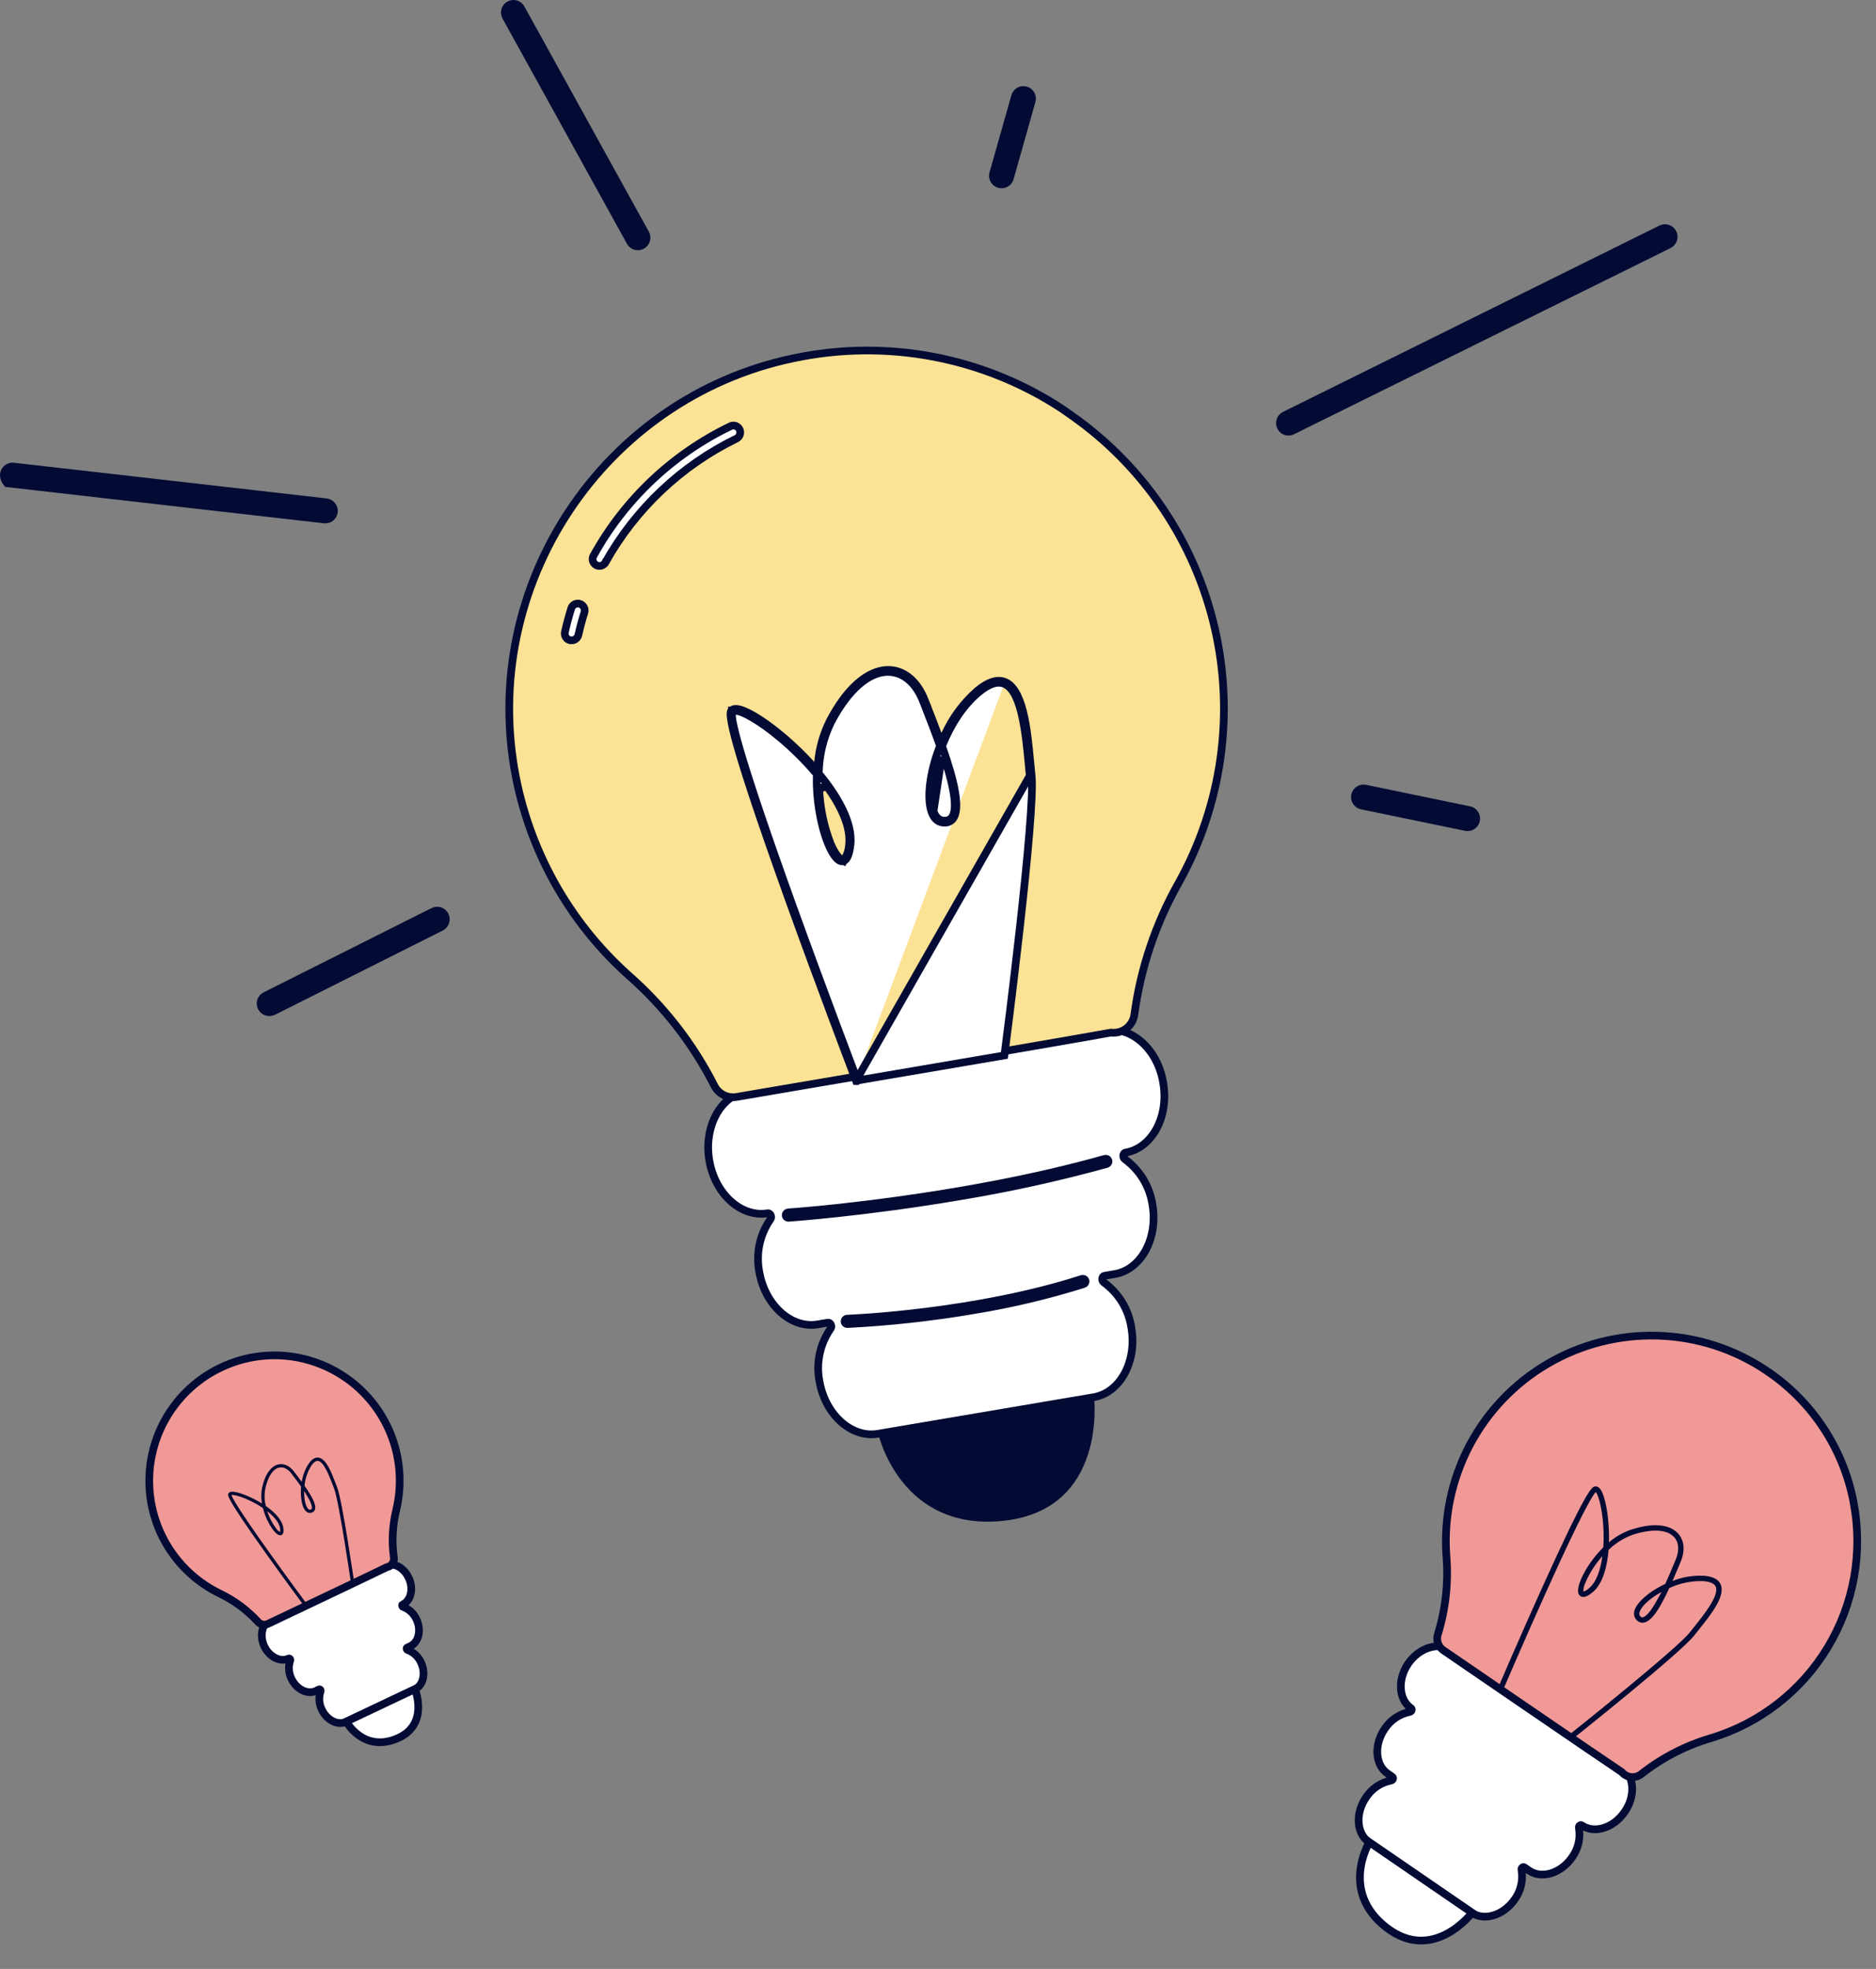 <?xml version="1.0" encoding="UTF-8"?> <svg xmlns="http://www.w3.org/2000/svg" width="122" height="128" viewBox="0 0 122 128" fill="none"><rect x="0" y="0" width="122" height="128" fill="#808080" stroke="none"/> <path d="M71.881 66.983L48.584 70.925C46.863 71.218 45.756 73.243 46.126 75.43C46.493 77.621 48.206 79.165 49.927 78.873C50.102 78.844 50.219 79.116 50.102 79.265C49.761 79.753 49.52 80.304 49.395 80.886C49.27 81.468 49.262 82.069 49.372 82.654C49.742 84.846 51.453 86.39 53.176 86.097L53.842 85.985C54.015 85.956 54.132 86.229 54.015 86.377C53.674 86.865 53.434 87.415 53.308 87.997C53.183 88.579 53.175 89.18 53.285 89.764C53.655 91.956 55.366 93.5 57.089 93.21L71.117 90.833C72.84 90.544 73.947 88.515 73.578 86.331C73.492 85.742 73.289 85.177 72.981 84.668C72.672 84.159 72.266 83.717 71.784 83.368C71.624 83.258 71.648 82.969 71.821 82.939L72.487 82.827C74.21 82.535 75.317 80.509 74.948 78.323C74.861 77.734 74.657 77.169 74.349 76.66C74.041 76.151 73.635 75.709 73.154 75.359C72.993 75.25 73.018 74.96 73.191 74.931C74.913 74.639 76.018 72.613 75.651 70.426C75.315 68.242 73.604 66.691 71.881 66.983Z" fill="white" stroke="#030B34" stroke-width="0.5"></path> <path d="M61.312 23.315C64.079 23.918 66.709 25.026 69.072 26.579L69.675 27.002C74.389 30.303 77.713 35.236 79.002 40.848C80.292 46.459 79.457 52.349 76.657 57.379C75.158 60.027 74.178 62.938 73.771 65.954L73.771 65.954C73.724 66.306 73.542 66.626 73.264 66.845C72.986 67.065 72.633 67.168 72.28 67.131L72.244 67.128L72.209 67.134C69.61 67.616 48.04 71.287 47.894 71.312C47.607 71.359 47.313 71.314 47.054 71.182C46.795 71.05 46.585 70.839 46.455 70.579L46.454 70.578C45.073 67.86 43.186 65.43 40.895 63.419C36.972 59.915 34.35 55.186 33.454 50.001C31.302 37.501 39.693 25.467 52.158 23.179L52.159 23.178C55.188 22.612 58.3 22.658 61.312 23.315Z" fill="#FBE295" stroke="#030B34" stroke-width="0.5"></path> <path d="M36.738 41.087L36.738 41.087L36.738 41.086C36.855 40.562 36.996 40.037 37.157 39.527C37.197 39.421 37.276 39.334 37.378 39.283C37.481 39.232 37.6 39.223 37.71 39.258C37.82 39.292 37.913 39.368 37.969 39.469C38.023 39.569 38.038 39.686 38.011 39.796C37.856 40.287 37.724 40.778 37.611 41.282C37.59 41.367 37.545 41.445 37.481 41.505C37.416 41.566 37.336 41.605 37.249 41.62L37.249 41.62L37.243 41.621C37.187 41.632 37.129 41.632 37.073 41.622C37.017 41.609 36.963 41.585 36.916 41.552C36.868 41.518 36.827 41.475 36.796 41.425C36.764 41.376 36.743 41.32 36.733 41.262C36.723 41.204 36.725 41.145 36.738 41.087Z" fill="white" stroke="#030B34" stroke-width="0.5"></path> <path d="M38.595 36.129C40.629 32.451 43.76 29.5 47.55 27.686C47.655 27.651 47.77 27.656 47.871 27.701C47.977 27.747 48.06 27.831 48.105 27.937C48.149 28.043 48.152 28.162 48.111 28.27C48.071 28.377 47.991 28.465 47.888 28.515C44.298 30.266 41.328 33.071 39.375 36.556L39.374 36.556L39.373 36.558C39.341 36.617 39.296 36.668 39.242 36.707C39.188 36.746 39.127 36.773 39.061 36.785C38.979 36.8 38.894 36.79 38.816 36.759C38.739 36.727 38.671 36.673 38.622 36.605C38.573 36.536 38.545 36.455 38.54 36.371C38.535 36.287 38.554 36.203 38.595 36.129Z" fill="white" stroke="#030B34" stroke-width="0.5"></path> <path d="M57.431 93.41L70.919 91.118C70.92 91.13 70.921 91.142 70.922 91.155C70.933 91.35 70.941 91.63 70.93 91.969C70.909 92.649 70.813 93.558 70.512 94.487C70.212 95.415 69.711 96.354 68.886 97.106C68.064 97.856 66.905 98.431 65.266 98.613C61.99 98.976 60.026 97.61 58.87 96.16C58.289 95.431 57.91 94.677 57.677 94.104C57.561 93.818 57.481 93.579 57.431 93.412C57.431 93.411 57.431 93.411 57.431 93.41Z" fill="#030B34" stroke="#030B34" stroke-width="0.5"></path> <path d="M70.369 83.138L70.37 83.138C70.391 83.131 70.415 83.128 70.438 83.13C70.461 83.132 70.483 83.138 70.504 83.149C70.524 83.159 70.543 83.174 70.558 83.191C70.573 83.209 70.584 83.229 70.591 83.251C70.598 83.273 70.601 83.297 70.599 83.32C70.597 83.343 70.591 83.365 70.58 83.386C70.57 83.406 70.555 83.425 70.538 83.44C70.52 83.455 70.501 83.466 70.479 83.473C68.137 84.209 65.746 84.776 63.324 85.171L63.322 85.172C60.603 85.635 57.858 85.937 55.102 86.076C55.08 86.077 55.057 86.073 55.036 86.065C55.015 86.057 54.995 86.045 54.978 86.029C54.961 86.013 54.947 85.994 54.938 85.973C54.928 85.952 54.923 85.929 54.922 85.906C54.921 85.883 54.925 85.86 54.933 85.838C54.941 85.817 54.954 85.797 54.969 85.78C54.985 85.763 55.004 85.749 55.025 85.74C55.046 85.73 55.069 85.725 55.092 85.724L55.092 85.724C55.404 85.715 63.425 85.382 70.369 83.138Z" fill="#030B34" stroke="#030B34" stroke-width="0.5"></path> <path d="M51.296 79.167L51.296 79.167L51.287 79.168C51.264 79.17 51.24 79.168 51.218 79.16C51.195 79.153 51.174 79.142 51.156 79.127C51.138 79.112 51.123 79.093 51.113 79.072C51.102 79.051 51.096 79.028 51.094 79.004C51.093 78.981 51.096 78.957 51.103 78.935C51.111 78.912 51.123 78.892 51.139 78.874C51.155 78.857 51.174 78.843 51.195 78.833C51.217 78.823 51.24 78.817 51.263 78.816L51.263 78.816C51.455 78.807 54.184 78.607 58.023 78.088C61.958 77.555 67.077 76.685 71.858 75.332L71.858 75.332L71.861 75.331C71.883 75.325 71.907 75.323 71.93 75.325C71.953 75.328 71.975 75.335 71.996 75.346C72.016 75.357 72.035 75.372 72.049 75.39C72.064 75.408 72.075 75.429 72.082 75.451C72.088 75.474 72.091 75.497 72.088 75.521C72.086 75.544 72.079 75.566 72.067 75.587C72.056 75.608 72.041 75.626 72.023 75.64C72.005 75.655 71.985 75.665 71.964 75.672C68.786 76.548 65.564 77.255 62.312 77.789L62.311 77.789C56.239 78.817 51.364 79.162 51.296 79.167Z" fill="#030B34" stroke="#030B34" stroke-width="0.5"></path> <path d="M55.667 70.256L55.667 70.256C55.672 70.269 55.681 70.279 55.692 70.285C55.703 70.292 55.717 70.294 55.73 70.292C55.733 70.29 55.736 70.287 55.739 70.285C55.745 70.279 55.749 70.273 55.753 70.266C55.756 70.259 55.758 70.251 55.758 70.243C55.758 70.236 55.757 70.228 55.754 70.221C55.706 70.096 53.587 64.541 51.54 58.865L51.54 58.865C49.801 54.036 48.818 51.073 48.268 49.255C47.994 48.346 47.827 47.721 47.729 47.29C47.632 46.863 47.598 46.613 47.598 46.462V46.199L47.86 46.212C47.981 46.218 48.134 46.264 48.301 46.332C48.475 46.404 48.687 46.509 48.932 46.652C49.422 46.937 50.056 47.377 50.805 48.009C51.616 48.693 52.368 49.442 53.056 50.249L53.118 50.322L53.116 50.418C53.102 50.949 53.124 51.48 53.182 52.008L53.182 52.009C53.267 52.804 53.428 53.579 53.634 54.234C53.841 54.895 54.087 55.413 54.33 55.712C54.465 55.878 54.578 55.946 54.657 55.974C54.734 56.001 54.796 55.995 54.844 55.981L54.845 55.981C54.963 55.946 55.066 55.838 55.15 55.63C55.233 55.426 55.276 55.174 55.304 54.942L55.304 54.941C55.395 54.19 55.162 53.363 54.763 52.553C54.365 51.745 53.814 50.979 53.305 50.358L53.246 50.286L53.248 50.193C53.278 49.057 53.553 47.942 54.055 46.923L54.059 46.917L54.059 46.917C54.607 45.88 55.219 45.06 55.857 44.505C56.494 43.951 57.178 43.645 57.859 43.684L57.859 43.684C58.824 43.741 59.595 44.468 60.024 45.572C60.024 45.572 60.024 45.572 60.024 45.572L60.192 45.997L60.192 45.998L60.204 46.028C60.471 46.713 60.796 47.545 61.102 48.401L61.134 48.489L61.099 48.576C61.042 48.722 60.993 48.856 60.954 48.977L60.952 48.98L60.952 48.98C60.687 49.753 60.521 50.509 60.46 51.175C60.398 51.845 60.444 52.404 60.584 52.793L60.584 52.793C60.754 53.269 61.053 53.48 61.41 53.48H61.421L61.421 53.48C61.534 53.486 61.647 53.462 61.748 53.411C61.849 53.36 61.935 53.285 61.998 53.191L61.999 53.189C62.1 53.042 62.166 52.83 62.187 52.539C62.208 52.25 62.182 51.9 62.114 51.495C61.978 50.685 61.68 49.692 61.293 48.59L61.261 48.5L61.297 48.413C61.82 47.128 62.614 45.851 63.65 45C63.953 44.749 64.242 44.567 64.514 44.469C64.789 44.37 65.062 44.352 65.311 44.456M55.667 70.256L66.968 50.433C66.941 50.178 66.912 49.89 66.886 49.583L66.885 49.581L66.882 49.541C66.802 48.707 66.695 47.586 66.484 46.617C66.377 46.125 66.241 45.659 66.061 45.285C65.885 44.918 65.647 44.595 65.311 44.456M55.667 70.256C55.666 70.253 55.659 70.235 55.647 70.203C55.421 69.609 53.332 64.118 51.344 58.595C49.199 52.63 48.215 49.547 47.792 47.925C47.58 47.111 47.514 46.682 47.508 46.448C47.505 46.334 47.517 46.28 47.525 46.256C47.532 46.237 47.537 46.229 47.559 46.2C47.634 46.104 47.756 46.068 47.937 46.089C48.117 46.109 48.293 46.181 48.396 46.223C48.939 46.446 49.673 46.916 50.458 47.537C51.239 48.155 52.056 48.912 52.766 49.695L53.147 50.116L53.2 49.55C53.288 48.609 53.552 47.693 53.978 46.849C54.783 45.328 55.583 44.496 56.263 44.049C56.941 43.604 57.512 43.534 57.879 43.555L57.879 43.555C58.825 43.609 59.659 44.291 60.137 45.52L60.138 45.521L60.306 45.945L60.306 45.946C60.511 46.459 60.704 46.972 60.89 47.467C60.924 47.556 60.957 47.645 60.991 47.733L61.203 48.298L61.452 47.748C61.947 46.655 62.671 45.682 63.576 44.894C64.323 44.279 64.909 44.148 65.358 44.335L65.358 44.335C65.627 44.447 65.858 44.673 66.056 45.01C66.255 45.347 66.412 45.78 66.537 46.277C66.788 47.272 66.901 48.471 67.003 49.563L67.003 49.563C67.009 49.62 67.014 49.677 67.02 49.733C67.043 49.974 67.064 50.203 67.086 50.408L67.087 50.41C67.153 51 67.085 52.383 66.938 54.169C66.792 55.942 66.571 58.084 66.338 60.17C65.872 64.341 65.361 68.285 65.318 68.611L55.667 70.256ZM65.311 44.456C65.311 44.456 65.311 44.456 65.312 44.456L65.215 44.686L65.311 44.456C65.311 44.456 65.311 44.456 65.311 44.456ZM61.205 49.437L60.966 49.364C60.761 50.034 60.63 50.688 60.583 51.264C60.535 51.836 60.568 52.355 60.707 52.743L61.205 49.437ZM61.205 49.437L61.443 49.359C61.498 49.529 61.551 49.698 61.603 49.863C61.622 49.925 61.641 49.986 61.66 50.046L61.662 50.051L61.662 50.051C61.955 51.06 62.069 51.742 62.087 52.207C62.106 52.669 62.032 52.944 61.919 53.112L61.917 53.114C61.861 53.197 61.783 53.262 61.692 53.303C61.606 53.343 61.511 53.359 61.417 53.352C61.355 53.351 61.221 53.347 61.078 53.259C60.926 53.166 60.799 53 60.707 52.743L61.205 49.437ZM54.017 54.848L54.017 54.848L54.021 54.856C54.147 55.15 54.266 55.361 54.368 55.51C54.466 55.654 54.559 55.753 54.641 55.806L54.872 55.958L55 55.713C55.131 55.463 55.205 55.188 55.218 54.906C55.282 54.323 55.146 53.687 54.881 53.041C54.613 52.39 54.209 51.714 53.722 51.05L53.52 51.197L53.27 51.206C53.313 52.453 53.565 53.685 54.017 54.848Z" fill="white" stroke="#030B34" stroke-width="0.5"></path> <path d="M17.256 64.735L17.256 64.735L28.175 59.257C28.175 59.256 28.175 59.256 28.175 59.256C28.309 59.189 28.465 59.178 28.607 59.226C28.678 59.249 28.743 59.286 28.799 59.335C28.855 59.384 28.901 59.443 28.935 59.51C28.968 59.577 28.988 59.649 28.993 59.723C28.998 59.797 28.989 59.872 28.965 59.943C28.942 60.013 28.905 60.078 28.856 60.135C28.807 60.191 28.748 60.237 28.681 60.27L28.681 60.27L17.768 65.748C17.706 65.776 17.639 65.794 17.572 65.799L17.572 65.799L17.565 65.799C17.434 65.812 17.302 65.779 17.193 65.706C17.084 65.632 17.004 65.522 16.968 65.396C16.931 65.269 16.94 65.134 16.992 65.013C17.045 64.892 17.139 64.794 17.256 64.735Z" fill="#030B34" stroke="#030B34" stroke-width="0.5"></path> <path d="M0.88 30.33L0.88 30.33L21.188 32.648L21.188 32.648L21.192 32.649C21.332 32.662 21.463 32.726 21.56 32.828C21.656 32.929 21.713 33.062 21.72 33.202C21.722 33.342 21.672 33.478 21.579 33.583C21.485 33.689 21.355 33.756 21.215 33.77L21.215 33.77C21.173 33.775 21.131 33.775 21.089 33.77C21.089 33.77 21.089 33.77 21.088 33.77L0.459 31.415C0.21 31.102 0.218 30.825 0.307 30.642C0.409 30.433 0.635 30.301 0.88 30.33Z" fill="#030B34" stroke="#030B34" stroke-width="0.5"></path> <path d="M40.99 15.726L40.99 15.726L32.916 1.116L32.916 1.116L32.911 1.107C32.871 1.042 32.845 0.97 32.834 0.895C32.823 0.819 32.827 0.743 32.847 0.669C32.866 0.596 32.9 0.527 32.947 0.467C32.994 0.407 33.052 0.357 33.119 0.32C33.185 0.284 33.258 0.261 33.334 0.253C33.409 0.245 33.486 0.253 33.558 0.275C33.631 0.298 33.698 0.335 33.756 0.384C33.813 0.434 33.861 0.494 33.895 0.562L33.895 0.562L33.9 0.572L41.976 15.181C41.976 15.181 41.976 15.181 41.976 15.181C42.012 15.246 42.035 15.317 42.043 15.391C42.051 15.464 42.045 15.539 42.024 15.61C42.004 15.681 41.97 15.748 41.923 15.805C41.877 15.863 41.82 15.911 41.755 15.947L41.755 15.947L41.753 15.948C41.688 15.985 41.616 16.008 41.542 16.014L41.54 16.015C41.43 16.026 41.319 16.004 41.222 15.953C41.124 15.902 41.044 15.823 40.99 15.726Z" fill="#030B34" stroke="#030B34" stroke-width="0.5"></path> <path d="M66.003 6.295L66.003 6.295L66.006 6.283C66.023 6.209 66.055 6.139 66.1 6.078C66.145 6.017 66.203 5.965 66.268 5.927C66.334 5.888 66.406 5.863 66.482 5.853C66.557 5.844 66.634 5.849 66.707 5.87C66.78 5.891 66.848 5.926 66.907 5.974C66.967 6.022 67.016 6.082 67.051 6.149C67.087 6.216 67.108 6.29 67.114 6.366C67.121 6.442 67.111 6.518 67.087 6.59L67.087 6.59L67.084 6.601L65.675 11.581C65.675 11.581 65.675 11.581 65.675 11.581C65.644 11.69 65.581 11.786 65.495 11.859C65.408 11.931 65.302 11.976 65.19 11.987L65.19 11.987C65.098 11.996 65.006 11.983 64.921 11.948C64.836 11.914 64.761 11.859 64.702 11.789C64.643 11.719 64.602 11.635 64.583 11.545C64.564 11.455 64.567 11.362 64.591 11.274C64.591 11.274 64.591 11.274 64.591 11.274L66.003 6.295Z" fill="#030B34" stroke="#030B34" stroke-width="0.5"></path> <path d="M83.549 26.999L83.549 26.999L108.025 14.888L108.026 14.887C108.16 14.82 108.315 14.809 108.458 14.857C108.6 14.904 108.718 15.006 108.785 15.141C108.852 15.275 108.863 15.431 108.816 15.573C108.768 15.716 108.666 15.834 108.532 15.901C108.532 15.901 108.532 15.901 108.532 15.901L84.036 28.009L84.035 28.01C83.977 28.039 83.915 28.057 83.851 28.065C83.721 28.078 83.59 28.045 83.481 27.971C83.372 27.897 83.293 27.787 83.256 27.66C83.22 27.533 83.229 27.397 83.283 27.276C83.336 27.156 83.43 27.058 83.549 26.999Z" fill="#030B34" stroke="#030B34" stroke-width="0.5"></path> <path d="M95.504 53.774H95.504L95.493 53.775C95.436 53.78 95.378 53.777 95.322 53.765L95.322 53.765L88.579 52.372L88.579 52.372L88.572 52.371C88.498 52.358 88.428 52.33 88.365 52.289C88.302 52.248 88.248 52.194 88.206 52.132C88.164 52.07 88.135 52 88.12 51.926C88.106 51.852 88.106 51.776 88.121 51.703C88.136 51.629 88.166 51.559 88.209 51.497C88.251 51.435 88.306 51.383 88.369 51.342C88.432 51.302 88.503 51.274 88.577 51.262C88.651 51.249 88.727 51.251 88.8 51.268L88.8 51.268L88.806 51.269L95.549 52.662L95.549 52.662L95.55 52.663C95.683 52.689 95.801 52.762 95.884 52.869C95.967 52.976 96.009 53.109 96.002 53.244C95.995 53.379 95.94 53.507 95.846 53.605C95.755 53.7 95.634 53.76 95.504 53.774Z" fill="#030B34" stroke="#030B34" stroke-width="0.5"></path> <path d="M105.469 114.89L94.378 107.279C93.557 106.716 92.302 107.107 91.581 108.145C90.868 109.185 90.956 110.496 91.771 111.057C91.853 111.115 91.795 111.269 91.686 111.287C91.354 111.352 91.038 111.483 90.757 111.673C90.477 111.862 90.237 112.105 90.051 112.388V112.388C89.338 113.426 89.424 114.738 90.241 115.3L90.555 115.517C90.638 115.575 90.581 115.729 90.472 115.747C90.14 115.812 89.824 115.943 89.543 116.131C89.262 116.32 89.022 116.563 88.837 116.846V116.846C88.122 117.886 88.21 119.196 89.027 119.759L95.708 124.342C96.527 124.905 97.782 124.515 98.504 123.476C98.703 123.201 98.844 122.889 98.919 122.558C98.995 122.228 99.004 121.886 98.945 121.552C98.922 121.444 99.046 121.334 99.128 121.39L99.442 121.609C100.262 122.17 101.517 121.781 102.238 120.741C102.436 120.466 102.577 120.154 102.653 119.823C102.728 119.493 102.736 119.151 102.677 118.817C102.655 118.709 102.78 118.6 102.861 118.663C103.681 119.226 104.935 118.837 105.649 117.797C106.376 116.763 106.289 115.453 105.469 114.89Z" fill="white" stroke="#030B34" stroke-width="0.5"></path> <path d="M120.542 97.661C120.211 95.919 119.534 94.261 118.551 92.785C117.569 91.309 116.3 90.044 114.821 89.066C112.736 87.679 110.304 86.904 107.8 86.83C105.297 86.757 102.823 87.386 100.66 88.648C98.498 89.91 96.733 91.753 95.566 93.968C94.4 96.183 93.879 98.681 94.064 101.177C94.202 102.888 94.013 104.609 93.505 106.249C93.446 106.436 93.449 106.638 93.513 106.823C93.577 107.009 93.699 107.169 93.862 107.28C93.931 107.328 104.21 114.367 105.467 115.2C105.62 115.383 105.839 115.499 106.077 115.523C106.314 115.547 106.552 115.477 106.739 115.328C108.086 114.269 109.622 113.476 111.267 112.993C114.437 112.037 117.14 109.939 118.853 107.106C120.565 104.274 121.166 100.907 120.539 97.657L120.542 97.661Z" fill="#F19996" stroke="#030B34" stroke-width="0.5"></path> <path d="M89.052 119.761C89.052 119.761 87.103 122.943 90.161 125.307C93.219 127.672 95.733 124.344 95.733 124.344L89.052 119.761Z" fill="white" stroke="#030B34" stroke-width="0.5"></path> <path d="M97.471 109.968C97.438 109.946 97.413 109.912 97.402 109.873C97.39 109.834 97.393 109.792 97.408 109.755C97.423 109.722 98.809 106.485 100.258 103.277C103.225 96.703 103.537 96.659 103.725 96.631C104.005 96.59 104.158 96.939 104.208 97.055C104.491 97.703 104.67 99.052 104.634 100.264C105.056 99.903 105.542 99.624 106.067 99.442C107.964 98.826 108.795 99.328 109.122 99.683C109.536 100.133 109.599 100.806 109.295 101.53L109.196 101.771C109.052 102.114 108.909 102.451 108.767 102.775C109.422 102.516 110.125 102.402 110.827 102.44C111.398 102.486 111.759 102.675 111.899 103.002C112.227 103.761 111.261 104.967 110.485 105.935C110.376 106.07 110.273 106.199 110.185 106.313C109.323 107.435 102.526 112.841 102.236 113.076C102.218 113.092 102.197 113.104 102.174 113.112C102.151 113.12 102.127 113.123 102.103 113.121C102.079 113.119 102.056 113.112 102.035 113.1C102.013 113.089 101.995 113.073 101.98 113.054C101.965 113.036 101.954 113.014 101.948 112.991C101.941 112.967 101.94 112.943 101.943 112.919C101.947 112.895 101.955 112.873 101.968 112.852C101.98 112.832 101.997 112.814 102.017 112.8C102.088 112.743 109.063 107.19 109.906 106.102C109.996 105.985 110.099 105.857 110.209 105.719C110.811 104.968 111.82 103.711 111.575 103.147C111.49 102.949 111.229 102.83 110.8 102.788C110.027 102.757 109.257 102.912 108.556 103.24C107.998 104.452 107.453 105.372 106.922 105.48C106.836 105.497 106.747 105.492 106.663 105.466C106.579 105.439 106.503 105.392 106.443 105.328C106.243 105.136 106.208 104.862 106.345 104.559C106.564 104.083 107.226 103.511 108.071 103.078C108.139 103.044 108.214 103.007 108.296 102.969C108.513 102.492 108.712 102.016 108.874 101.631L108.974 101.391C109.222 100.799 109.188 100.266 108.865 99.919C108.402 99.421 107.431 99.367 106.18 99.774C105.591 99.984 105.055 100.32 104.609 100.758C104.532 101.682 104.29 102.93 103.561 103.521C103.35 103.693 103.042 103.906 102.804 103.78C102.71 103.728 102.602 103.608 102.626 103.328C102.668 102.843 103.08 102.017 103.651 101.285C103.84 101.041 104.045 100.811 104.265 100.595C104.304 100 104.293 99.404 104.232 98.811C104.12 97.714 103.897 97.12 103.776 96.993C103.585 97.185 102.907 98.259 100.508 103.582C99.088 106.729 97.751 109.855 97.736 109.887C97.718 109.93 97.683 109.964 97.64 109.981C97.596 109.998 97.548 109.998 97.505 109.98C97.493 109.977 97.482 109.973 97.471 109.968V109.968ZM104.201 101.174C103.735 101.687 103.359 102.276 103.091 102.915C103.006 103.087 102.965 103.277 102.971 103.468C103.106 103.425 103.23 103.35 103.331 103.252C103.805 102.872 104.081 102.087 104.204 101.174L104.201 101.174ZM108.043 103.497C107.358 103.873 106.829 104.335 106.659 104.71C106.549 104.952 106.644 105.044 106.681 105.08C106.701 105.103 106.725 105.12 106.753 105.131C106.781 105.141 106.811 105.144 106.841 105.139C106.98 105.11 107.297 104.906 107.85 103.86C107.923 103.744 107.986 103.622 108.047 103.497L108.043 103.497Z" fill="#030B34"></path> <path d="M24.996 101.784L17.59 105.289C17.043 105.549 16.864 106.329 17.189 107.027C17.518 107.721 18.235 108.077 18.78 107.819C18.835 107.794 18.899 107.872 18.875 107.935C18.808 108.13 18.78 108.336 18.794 108.542C18.807 108.747 18.861 108.948 18.953 109.133V109.133C19.282 109.826 19.998 110.183 20.545 109.925L20.755 109.826C20.811 109.8 20.875 109.878 20.851 109.941C20.783 110.136 20.755 110.342 20.768 110.547C20.782 110.753 20.836 110.954 20.928 111.138V111.138C21.256 111.833 21.973 112.189 22.519 111.931L26.98 109.819C27.527 109.56 27.706 108.78 27.381 108.082C27.297 107.893 27.176 107.723 27.025 107.582C26.874 107.441 26.697 107.331 26.503 107.26C26.439 107.239 26.419 107.14 26.474 107.114L26.685 107.016C27.232 106.756 27.412 105.976 27.086 105.278C27.002 105.089 26.88 104.92 26.73 104.779C26.579 104.638 26.401 104.528 26.207 104.457C26.144 104.436 26.124 104.337 26.183 104.313C26.731 104.054 26.91 103.275 26.581 102.58C26.26 101.88 25.544 101.525 24.996 101.784Z" fill="white" stroke="#030B34" stroke-width="0.5"></path> <path d="M20.544 88.571C19.526 88.211 18.445 88.059 17.367 88.124C16.289 88.189 15.235 88.469 14.266 88.948C12.897 89.62 11.744 90.663 10.938 91.958C10.132 93.253 9.705 94.748 9.706 96.273C9.708 97.799 10.137 99.293 10.945 100.585C11.754 101.878 12.909 102.917 14.279 103.586C15.222 104.037 16.07 104.664 16.778 105.434C16.858 105.523 16.965 105.583 17.083 105.606C17.2 105.629 17.322 105.614 17.43 105.563C17.477 105.541 24.332 102.288 25.155 101.881C25.299 101.856 25.427 101.777 25.512 101.659C25.598 101.541 25.634 101.395 25.613 101.251C25.468 100.217 25.522 99.166 25.771 98.152C26.24 96.19 25.964 94.124 24.998 92.355C24.032 90.585 22.444 89.237 20.541 88.571L20.544 88.571Z" fill="#F19996" stroke="#030B34" stroke-width="0.5"></path> <path d="M22.522 111.92C22.522 111.92 23.599 113.921 25.781 113.036C27.963 112.151 26.982 109.808 26.982 109.808L22.522 111.92Z" fill="white" stroke="#030B34" stroke-width="0.5"></path> <path d="M19.948 104.485C19.926 104.496 19.901 104.498 19.877 104.492C19.853 104.487 19.831 104.473 19.817 104.453C19.803 104.435 18.525 102.713 17.28 100.967C14.729 97.391 14.802 97.213 14.844 97.106C14.909 96.946 15.139 96.972 15.216 96.981C15.644 97.031 16.408 97.35 17.035 97.741C16.975 97.408 16.977 97.066 17.042 96.734C17.299 95.547 17.818 95.263 18.105 95.2C18.469 95.12 18.842 95.293 19.131 95.675L19.227 95.801C19.363 95.982 19.497 96.161 19.624 96.334C19.689 95.911 19.844 95.506 20.079 95.148C20.278 94.861 20.488 94.729 20.703 94.755C21.203 94.815 21.542 95.694 21.814 96.399C21.852 96.498 21.888 96.591 21.921 96.673C22.247 97.471 23.01 102.705 23.044 102.93C23.047 102.944 23.047 102.959 23.044 102.973C23.041 102.987 23.036 103.001 23.027 103.013C23.019 103.025 23.008 103.035 22.995 103.043C22.983 103.051 22.969 103.056 22.954 103.058C22.94 103.06 22.925 103.059 22.911 103.055C22.897 103.051 22.884 103.045 22.872 103.036C22.861 103.026 22.851 103.015 22.844 103.002C22.837 102.989 22.833 102.975 22.832 102.96C22.824 102.906 22.038 97.532 21.724 96.755C21.69 96.672 21.654 96.578 21.616 96.478C21.405 95.931 21.052 95.015 20.681 94.971C20.55 94.955 20.408 95.055 20.254 95.268C20.001 95.666 19.846 96.119 19.804 96.588C20.271 97.254 20.588 97.822 20.483 98.135C20.465 98.185 20.435 98.231 20.395 98.267C20.356 98.303 20.308 98.328 20.256 98.341C20.093 98.387 19.938 98.321 19.821 98.156C19.637 97.895 19.539 97.371 19.57 96.794C19.573 96.748 19.576 96.697 19.582 96.642C19.397 96.382 19.207 96.131 19.054 95.928L18.959 95.802C18.724 95.49 18.433 95.344 18.151 95.408C17.747 95.499 17.421 95.993 17.252 96.777C17.182 97.151 17.194 97.536 17.288 97.905C17.751 98.229 18.333 98.739 18.421 99.304C18.447 99.468 18.465 99.695 18.325 99.781C18.269 99.815 18.173 99.835 18.033 99.737C17.791 99.566 17.482 99.096 17.271 98.571C17.201 98.397 17.143 98.218 17.097 98.036C16.796 97.834 16.478 97.656 16.148 97.507C15.536 97.229 15.155 97.165 15.051 97.19C15.094 97.349 15.451 98.035 17.517 100.929C18.739 102.641 19.974 104.303 19.986 104.321C20.003 104.343 20.011 104.372 20.007 104.4C20.003 104.428 19.987 104.454 19.965 104.471C19.96 104.476 19.954 104.481 19.948 104.485V104.485ZM17.382 98.248C17.509 98.65 17.704 99.028 17.958 99.365C18.023 99.463 18.11 99.542 18.213 99.598C18.231 99.513 18.23 99.426 18.209 99.342C18.154 98.976 17.826 98.591 17.383 98.246L17.382 98.248ZM19.782 96.937C19.77 97.413 19.851 97.833 19.996 98.037C20.09 98.169 20.168 98.148 20.198 98.139C20.216 98.136 20.233 98.128 20.247 98.117C20.261 98.105 20.271 98.09 20.278 98.073C20.305 97.991 20.295 97.761 19.914 97.15C19.875 97.076 19.83 97.005 19.783 96.935L19.782 96.937Z" fill="#030B34"></path> </svg> 